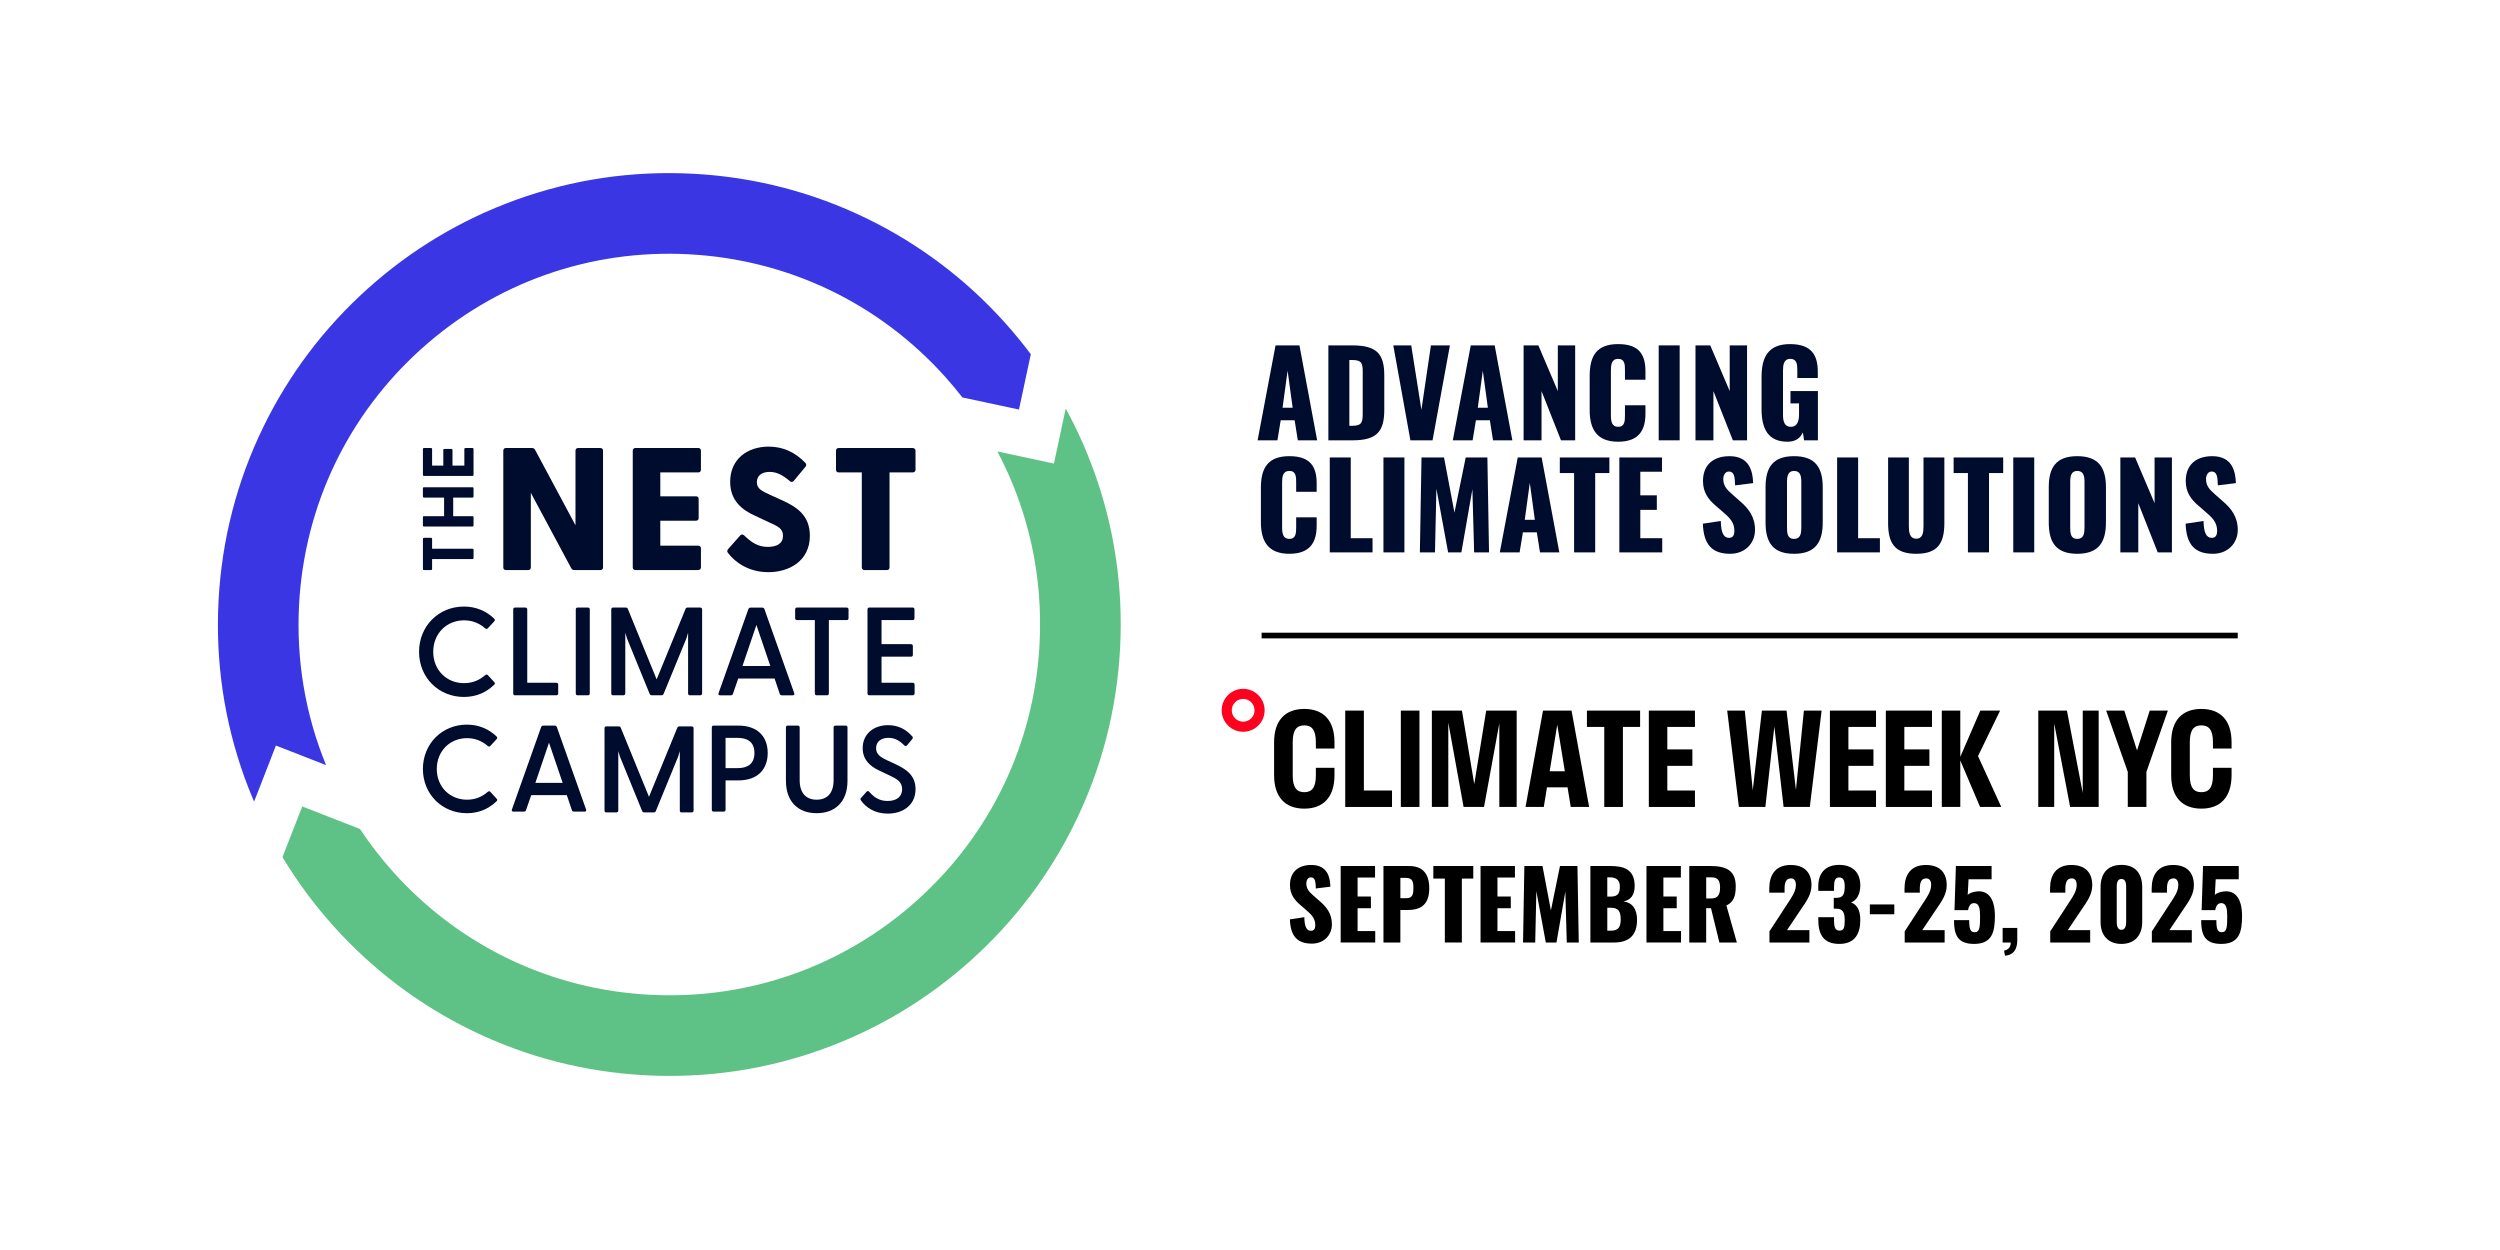 <?xml version="1.0" encoding="UTF-8"?>
<svg id="Layer_1" data-name="Layer 1" xmlns="http://www.w3.org/2000/svg" viewBox="0 0 1800 900">
  <defs>
    <style>
      .cls-1 {
        fill: #000c2d;
      }

      .cls-2 {
        fill: #3a36e3;
      }

      .cls-3 {
        fill: #5ec286;
      }

      .cls-4 {
        fill: #ff001e;
      }
    </style>
  </defs>
  <rect x="908.36" y="455.54" width="702.81" height="4.09"/>
  <path class="cls-4" d="M895.07,526.88c-8.53,0-15.46-6.94-15.46-15.46s6.93-15.46,15.46-15.46,15.46,6.94,15.46,15.46-6.93,15.46-15.46,15.46M895.07,503.21c-4.52,0-8.2,3.68-8.2,8.2s3.68,8.21,8.2,8.21,8.21-3.68,8.21-8.21-3.68-8.2-8.21-8.2"/>
  <g>
    <path d="M960.83,552.8v5.27c0,16.1-8.23,24.15-21.74,24.15s-21.74-8.05-21.74-24.15v-23.59c0-16.1,8.23-24.05,21.74-24.05s21.74,7.96,21.74,24.05v4.44h-13.41v-4.62c0-9.07-3.15-12.03-8.33-12.03s-8.33,2.96-8.33,12.03v24.05c0,9.07,3.15,12.03,8.33,12.03s8.33-2.96,8.33-12.03v-5.55h13.41Z"/>
    <polygon points="1002.25 581.01 968.57 581.01 968.57 511.63 981.99 511.63 981.99 569.17 1002.25 569.17 1002.25 581.01"/>
    <rect x="1008.6" y="511.63" width="13.41" height="69.38"/>
    <polygon points="1079.51 520.79 1068.5 581.01 1053.79 581.01 1042.78 520.33 1042.78 581.01 1030.94 581.01 1030.94 511.63 1052.59 511.63 1061.47 564.55 1070.07 511.63 1092 511.63 1092 581.01 1079.51 581.01 1079.51 520.79"/>
    <path d="M1110.96,511.63h20.54l12.67,69.38h-13.23l-2.31-14.15h-14.8l-2.31,14.15h-13.14l12.58-69.38ZM1126.68,555.3l-5.46-33.49-5.46,33.49h10.91Z"/>
    <polygon points="1142.59 511.63 1180.88 511.63 1180.88 523.38 1168.49 523.38 1168.49 581.01 1155.07 581.01 1155.07 523.38 1142.59 523.38 1142.59 511.63"/>
    <polygon points="1187.15 511.63 1220.36 511.63 1220.36 523.38 1200.47 523.38 1200.47 539.57 1218.51 539.57 1218.51 551.41 1200.47 551.41 1200.47 569.17 1220.36 569.17 1220.36 581.01 1187.15 581.01 1187.15 511.63"/>
    <polygon points="1303.06 581.01 1284.19 581.01 1277.53 523.1 1271.06 581.01 1252 581.01 1243.58 511.63 1256.25 511.63 1261.99 568.99 1268.56 511.63 1286.32 511.63 1293.07 568.71 1298.81 511.63 1311.57 511.63 1303.06 581.01"/>
    <polygon points="1317.53 511.63 1350.73 511.63 1350.73 523.38 1330.85 523.38 1330.85 539.57 1348.88 539.57 1348.88 551.41 1330.85 551.41 1330.85 569.17 1350.73 569.17 1350.73 581.01 1317.53 581.01 1317.53 511.63"/>
    <polygon points="1357.8 511.63 1391.02 511.63 1391.02 523.38 1371.12 523.38 1371.12 539.57 1389.16 539.57 1389.16 551.41 1371.12 551.41 1371.12 569.17 1391.02 569.17 1391.02 581.01 1357.8 581.01 1357.8 511.63"/>
    <polygon points="1411.41 547.52 1411.41 581.01 1398.09 581.01 1398.09 511.63 1411.41 511.63 1411.41 544.93 1425.84 511.63 1440.08 511.63 1424.17 544.38 1440.91 581.01 1425.65 581.01 1411.41 547.52"/>
    <polygon points="1511.04 581.01 1490.5 581.01 1479.03 520.88 1479.03 581.01 1467.56 581.01 1467.56 511.63 1488.19 511.63 1499.57 570.93 1499.57 511.63 1511.04 511.63 1511.04 581.01"/>
    <polygon points="1545.41 581.01 1532 581.01 1532 555.76 1516.45 511.63 1529.5 511.63 1538.66 540.31 1547.81 511.63 1560.86 511.63 1545.41 555.76 1545.41 581.01"/>
    <path d="M1606.73,552.8v5.27c0,16.1-8.23,24.15-21.74,24.15s-21.74-8.05-21.74-24.15v-23.59c0-16.1,8.23-24.05,21.74-24.05s21.74,7.96,21.74,24.05v4.44h-13.41v-4.62c0-9.07-3.15-12.03-8.33-12.03s-8.33,2.96-8.33,12.03v24.05c0,9.07,3.15,12.03,8.33,12.03s8.33-2.96,8.33-12.03v-5.55h13.41Z"/>
  </g>
  <g>
    <path class="cls-1" d="M918.39,248.68h17.21l12.74,68.35h-13.92l-2.28-14.43h-10.04l-2.36,14.43h-14.26l12.91-68.35ZM930.71,293.57l-3.63-26.67-3.63,26.67h7.26Z"/>
    <path class="cls-1" d="M956.43,248.68h17.3c17.8,0,22.95,6.42,22.95,21.6v24.81c0,15.36-5.15,21.94-22.78,21.94h-17.47v-68.35ZM973.9,306.56c6.83,0,7.25-2.95,7.25-9.11v-29.79c0-5.99-.68-8.44-7.34-8.44h-2.28v47.34h2.37Z"/>
    <path class="cls-1" d="M1003.17,248.68h12.91l7.34,46.41,6.84-46.41h13.67l-12.49,68.35h-15.95l-12.32-68.35Z"/>
    <path class="cls-1" d="M1058.94,248.68h17.22l12.74,68.35h-13.92l-2.28-14.43h-10.04l-2.37,14.43h-14.26l12.91-68.35ZM1071.26,293.57l-3.63-26.67-3.63,26.67h7.26Z"/>
    <path class="cls-1" d="M1096.99,248.68h10.63l14.01,32.91v-32.91h12.49v68.35h-10.21l-14.01-35.44v35.44h-12.91v-68.35Z"/>
    <path class="cls-1" d="M1144.57,295.26v-24.64c0-14.18,4.89-22.87,20.5-22.87s19.66,8.1,19.66,19.74v5.91h-14.76v-6.83c0-3.97-.09-8.19-4.89-8.19s-5.23,4.3-5.23,8.44v32.15c0,4.64.76,8.35,5.23,8.35,4.73,0,4.89-4.22,4.89-8.35v-7.17h14.76v5.91c0,11.64-4.39,20.33-19.66,20.33s-20.5-8.94-20.5-22.78Z"/>
    <path class="cls-1" d="M1194.26,248.68h15.1v68.35h-15.1v-68.35Z"/>
    <path class="cls-1" d="M1220.75,248.68h10.63l14.01,32.91v-32.91h12.49v68.35h-10.21l-14.01-35.44v35.44h-12.91v-68.35Z"/>
    <path class="cls-1" d="M1268.32,294.41v-22.95c0-14.51,4.9-23.71,20.5-23.71s20,8.1,20,20v4.39h-14.76v-5.57c0-4.3-.34-8.19-5.07-8.19s-5.23,4.47-5.23,8.61v31.64c0,4.64,1.01,8.69,5.65,8.69s5.9-4.22,5.9-8.86v-8.02h-6.16v-8.86h19.74v35.44h-9.96l-.84-5.65c-1.86,3.88-5.07,6.67-11.05,6.67-14.18,0-18.73-9.53-18.73-23.63Z"/>
    <path class="cls-1" d="M907.84,375.95v-24.64c0-14.18,4.89-22.87,20.5-22.87s19.66,8.1,19.66,19.74v5.91h-14.76v-6.83c0-3.97-.09-8.19-4.89-8.19s-5.23,4.3-5.23,8.44v32.15c0,4.64.76,8.35,5.23,8.35,4.73,0,4.89-4.22,4.89-8.35v-7.17h14.76v5.91c0,11.64-4.39,20.33-19.66,20.33s-20.5-8.94-20.5-22.78Z"/>
    <path class="cls-1" d="M957.44,329.37h15.1v58.14h15.69v10.21h-30.8v-68.35Z"/>
    <path class="cls-1" d="M996.08,329.37h15.1v68.35h-15.1v-68.35Z"/>
    <path class="cls-1" d="M1023.5,329.37h16.2l7.51,39.74,8.1-39.74h15.61l1.18,68.35h-10.72l-1.26-45.48-7.93,45.48h-9.54l-8.44-45.82-1.02,45.82h-10.88l1.18-68.35Z"/>
    <path class="cls-1" d="M1092.77,329.37h17.21l12.74,68.35h-13.92l-2.28-14.43h-10.04l-2.36,14.43h-14.26l12.91-68.35ZM1105.09,374.27l-3.63-26.67-3.63,26.67h7.26Z"/>
    <path class="cls-1" d="M1133.35,340.6h-10.29v-11.22h35.69v11.22h-10.21v57.12h-15.19v-57.12Z"/>
    <path class="cls-1" d="M1165.91,329.37h30.72v10.3h-15.61v16.96h11.9v10.46h-11.9v20.42h15.78v10.21h-30.88v-68.35Z"/>
    <path class="cls-1" d="M1226.06,377.05l12.91-1.94c.17,8.86,2.19,12.15,5.99,12.15,3.12,0,3.8-2.62,3.8-4.98,0-5.65-2.87-9.03-7.51-12.99l-5.9-5.15c-5.23-4.39-9.2-9.54-9.2-17.8,0-11.56,7.34-17.89,19.15-17.89,14.6,0,16.71,11.39,16.96,19.41l-12.99,1.6c-.17-6.08-.59-9.96-4.47-9.96-2.79,0-4.05,2.95-4.05,5.32,0,5.06,2.61,7.76,6.58,11.22l5.65,4.98c5.91,5.06,10.63,11.05,10.63,20.5s-7,17.21-17.89,17.21c-12.91,0-19.15-6.5-19.66-21.68Z"/>
    <path class="cls-1" d="M1271.2,376.2v-25.4c0-14.09,5.15-22.36,20.5-22.36s20.67,8.27,20.67,22.36v25.4c0,14.09-5.23,22.53-20.67,22.53s-20.5-8.44-20.5-22.53ZM1296.94,380v-32.91c0-4.05-.51-8.02-5.23-8.02-4.47,0-5.06,3.97-5.06,8.02v32.91c0,3.88.33,8.02,5.06,8.02s5.23-4.13,5.23-8.02Z"/>
    <path class="cls-1" d="M1322.74,329.37h15.1v58.14h15.69v10.21h-30.8v-68.35Z"/>
    <path class="cls-1" d="M1359.44,376.54v-47.17h14.94v49.45c0,4.3.5,9.03,5.31,9.03s5.23-4.73,5.23-9.03v-49.45h15.02v47.17c0,14.35-4.56,22.19-20.25,22.19s-20.25-7.85-20.25-22.19Z"/>
    <path class="cls-1" d="M1416.9,340.6h-10.29v-11.22h35.69v11.22h-10.21v57.12h-15.19v-57.12Z"/>
    <path class="cls-1" d="M1449.55,329.37h15.1v68.35h-15.1v-68.35Z"/>
    <path class="cls-1" d="M1475.11,376.2v-25.4c0-14.09,5.15-22.36,20.5-22.36s20.67,8.27,20.67,22.36v25.4c0,14.09-5.23,22.53-20.67,22.53s-20.5-8.44-20.5-22.53ZM1500.84,380v-32.91c0-4.05-.51-8.02-5.23-8.02-4.47,0-5.06,3.97-5.06,8.02v32.91c0,3.88.33,8.02,5.06,8.02s5.23-4.13,5.23-8.02Z"/>
    <path class="cls-1" d="M1526.65,329.37h10.63l14.01,32.91v-32.91h12.49v68.35h-10.21l-14.01-35.44v35.44h-12.91v-68.35Z"/>
    <path class="cls-1" d="M1573.64,377.05l12.91-1.94c.17,8.86,2.19,12.15,5.99,12.15,3.12,0,3.8-2.62,3.8-4.98,0-5.65-2.87-9.03-7.51-12.99l-5.9-5.15c-5.23-4.39-9.2-9.54-9.2-17.8,0-11.56,7.34-17.89,19.15-17.89,14.6,0,16.71,11.39,16.96,19.41l-12.99,1.6c-.17-6.08-.59-9.96-4.47-9.96-2.79,0-4.05,2.95-4.05,5.32,0,5.06,2.61,7.76,6.58,11.22l5.65,4.98c5.91,5.06,10.63,11.05,10.63,20.5s-7,17.21-17.89,17.21c-12.91,0-19.15-6.5-19.66-21.68Z"/>
  </g>
  <path class="cls-3" d="M787.63,339.2c-5.64-15.6-12.44-30.64-20.31-45.07l-8.48,39.63-40.73-8.72c22.36,42.21,32.97,89.83,30.37,138.77-3.78,71.2-35.07,136.67-88.09,184.35-53.02,47.67-121.44,71.85-192.64,68.06-71.2-3.78-136.67-35.07-184.35-88.09-8.9-9.9-16.97-20.35-24.2-31.24l-41.57-16.25-14.26,36.49c10.62,17.64,22.93,34.29,36.88,49.81,28.21,31.38,61.67,56.62,99.45,75.02,39.13,19.06,81.18,29.9,124.97,32.23,43.8,2.33,86.76-4,127.69-18.81,39.51-14.29,75.46-35.84,106.84-64.06,31.38-28.21,56.62-61.67,75.02-99.45,19.06-39.13,29.9-81.18,32.23-124.98,2.32-43.8-4-86.76-18.81-127.69"/>
  <path class="cls-2" d="M723.57,232.36c-28.21-31.38-61.67-56.62-99.45-75.02-39.13-19.06-81.18-29.9-124.97-32.23-43.8-2.33-86.76,4-127.69,18.81-39.52,14.29-75.46,35.85-106.84,64.06-31.38,28.21-56.62,61.67-75.02,99.45-19.06,39.13-29.9,81.18-32.23,124.98-2.32,43.8,4,86.76,18.81,127.69,2.09,5.77,4.36,11.46,6.76,17.07l5.56-14.22,10.15-26.15.59.22,4.48,1.75,5.51,2.14h0s25.55,10,25.55,10c-14.82-36.08-21.58-75.3-19.45-115.41,3.78-71.2,35.06-136.67,88.09-184.35,53.02-47.67,121.44-71.85,192.64-68.06,71.2,3.78,136.67,35.06,184.35,88.09,4.38,4.86,8.55,9.86,12.52,14.98l40.73,8.72,8.53-39.82c-5.84-7.79-12.04-15.37-18.62-22.68Z"/>
  <g>
    <g>
      <g>
        <path class="cls-1" d="M434.18,324.45v84.13c0,1.13-.75,1.88-1.88,1.88h-18.71c-1,0-1.76-.38-2.26-1.26l-29.13-54.37v53.74c0,1.13-.75,1.88-1.88,1.88h-16.07c-1.13,0-1.88-.75-1.88-1.88v-84.13c0-1.13.75-1.88,1.88-1.88h18.71c1,0,1.76.38,2.26,1.26l29.13,54.37v-53.74c0-1.13.75-1.88,1.88-1.88h16.07c1.13,0,1.88.75,1.88,1.88Z"/>
        <path class="cls-1" d="M455.58,408.58v-84.13c0-1.13.75-1.88,1.88-1.88h45.33c1.13,0,1.88.75,1.88,1.88v13.81c0,1.13-.75,1.88-1.88,1.88h-27.37v17.2h25.74c1.13,0,1.88.75,1.88,1.88v13.81c0,1.13-.75,1.88-1.88,1.88h-25.74v17.96h27.25c1.13,0,2.01.75,2.01,1.88v13.81c0,1.13-.88,1.88-2.01,1.88h-45.2c-1.13,0-1.88-.75-1.88-1.88Z"/>
        <path class="cls-1" d="M524.09,398.03c-.63-.75-.63-1.76.13-2.64l8.66-9.79c.63-.75,1.63-1.13,2.76-.25,5.78,5.65,10.55,8.41,17.2,8.41s10.92-2.51,10.92-8.04c0-5.15-3.77-6.78-9.29-9.29l-10.67-5.02c-9.29-4.14-18.08-10.8-18.08-24.48,0-16.45,12.43-25.36,27.75-25.36,10.42,0,19.08,4.14,26.37,11.68.75.75.88,1.88.13,2.76l-8.29,10.04c-.63.88-1.76,1.26-2.64.63-5.65-4.77-9.79-6.91-14.94-6.91-5.78,0-9.17,2.89-9.17,7.41,0,4.77,3.52,6.28,9.92,9.29l8.91,4.02c9.29,4.39,19.34,10.17,19.34,25.24,0,18.33-15.07,26.24-29.88,26.24-13.94,0-23.86-6.91-29.13-13.94Z"/>
        <path class="cls-1" d="M620.5,408.58v-68.43h-16.7c-1.13,0-1.88-.75-1.88-1.88v-13.81c0-1.13.75-1.88,1.88-1.88h53.36c1.13,0,2.01.75,2.01,1.88v13.81c0,1.13-.88,1.88-2.01,1.88h-16.7v68.43c0,1.13-.75,1.88-1.88,1.88h-16.07c-1.13,0-2.01-.75-2.01-1.88Z"/>
        <g>
          <path class="cls-1" d="M340.18,402.54h-29.07v7.14c0,.47-.31.78-.78.78h-5.05c-.47,0-.78-.31-.78-.78v-21.67c0-.47.31-.78.78-.78h5.05c.47,0,.78.31.78.78v7.08h29.07c.47,0,.78.31.78.78v5.89c0,.47-.31.78-.78.78Z"/>
          <path class="cls-1" d="M305.27,350.81h34.9c.47,0,.78.31.78.78v5.89c0,.47-.31.78-.78.78h-13.86v13.39h13.86c.47,0,.78.31.78.78v5.89c0,.47-.31.78-.78.78h-34.9c-.47,0-.78-.31-.78-.78v-5.89c0-.47.31-.78.78-.78h14.48v-13.39h-14.48c-.47,0-.78-.31-.78-.78v-5.89c0-.47.31-.78.78-.78Z"/>
          <path class="cls-1" d="M340.18,342.67h-34.9c-.47,0-.78-.31-.78-.78v-18.54c0-.47.31-.78.78-.78h5.05c.47,0,.78.31.78.78v11.88h8.07v-11.2c0-.47.31-.78.78-.78h5.05c.47,0,.78.31.78.78v11.2h8.54v-11.88c0-.47.31-.78.78-.78h5.05c.47,0,.78.31.78.78v18.54c0,.47-.31.78-.78.78Z"/>
        </g>
      </g>
      <path class="cls-1" d="M304.49,553.66c0-18.05,13.71-31.93,31.67-31.93,8.76,0,15.83,3.27,21.32,8.49.62.62.71,1.24.09,1.95l-4.51,4.87c-.53.62-1.15.62-1.86.09-4.07-3.54-8.93-5.66-14.95-5.66-12.38,0-21.76,9.38-21.76,22.2s9.38,22.11,21.76,22.11c6.02,0,10.88-2.12,14.95-5.66.71-.62,1.33-.53,1.86,0l4.51,4.95c.71.62.53,1.24-.09,1.86-5.48,5.31-12.56,8.58-21.32,8.58-17.96,0-31.67-13.8-31.67-31.85Z"/>
      <path class="cls-1" d="M420.94,584.36h-7.7c-.71,0-1.24-.27-1.5-1.06l-3.63-10.79h-25.65l-3.72,10.79c-.27.8-.71,1.06-1.5,1.06h-7.61c-.97,0-1.42-.62-1.06-1.5l21.05-59.36c.27-.71.88-1.06,1.59-1.06h8.05c.71,0,1.41.35,1.68,1.06l21.05,59.36c.35.88-.09,1.5-1.06,1.5ZM405.11,563.66l-9.82-28.93-9.82,28.93h19.64Z"/>
      <path class="cls-1" d="M499.38,524.34v59.27c0,.8-.53,1.33-1.33,1.33h-7.34c-.8,0-1.24-.53-1.24-1.33v-42.81l-1.24,4.07-16.01,39.01c-.27.71-.8,1.06-1.5,1.06h-6.81c-.71,0-1.33-.35-1.59-1.06l-15.92-39.01-1.24-4.07v42.81c0,.8-.53,1.33-1.33,1.33h-7.34c-.8,0-1.24-.53-1.24-1.33v-59.27c0-.8.44-1.33,1.24-1.33h8.93c.71,0,1.24.27,1.5.89l20.35,49.8,20.43-49.8c.27-.62.71-.89,1.42-.89h8.93c.8,0,1.33.53,1.33,1.33Z"/>
      <path class="cls-1" d="M512.5,583.03v-59.27c0-.8.44-1.33,1.24-1.33h17.87c14.06,0,21.14,8.14,21.14,19.73s-7.08,19.73-21.14,19.73h-9.2v21.14c0,.8-.53,1.33-1.33,1.33h-7.34c-.8,0-1.24-.53-1.24-1.33ZM531.16,553.04c6.55,0,12.03-2.57,12.03-10.88s-5.48-10.88-12.03-10.88h-8.76v21.76h8.76Z"/>
      <path class="cls-1" d="M565.86,562.24v-38.48c0-.8.44-1.33,1.24-1.33h7.34c.8,0,1.33.53,1.33,1.33v38.04c0,9.38,4.78,13.98,12.21,13.98s12.21-4.6,12.21-13.98v-38.04c0-.8.53-1.33,1.33-1.33h7.34c.8,0,1.33.53,1.33,1.33v38.48c0,15.21-9.11,23.26-22.2,23.26s-22.11-8.05-22.11-23.26Z"/>
      <path class="cls-1" d="M619.9,576.35c-.44-.62-.53-1.24.09-1.86l3.89-4.42c.62-.71,1.33-.62,1.95,0,3.63,4.16,7.43,6.63,13.27,6.63,6.46,0,10.44-3.1,10.44-8.49s-3.89-7.43-9.11-9.91l-7.52-3.54c-6.55-3.1-11.77-7.78-11.77-16.1,0-10.44,8.14-16.54,18.22-16.54,7.25,0,12.92,2.92,17.43,8.05.71.71.53,1.33-.09,2.12l-3.54,4.25c-.62.8-1.33.8-2.03.18-3.63-3.63-6.99-5.48-11.41-5.48-5.22,0-8.93,2.65-8.93,7.43,0,4.07,2.48,6.1,7.61,8.58l6.81,3.18c6.99,3.36,13.98,7.61,13.98,17.78,0,11.59-9.2,17.6-19.99,17.6-9.29,0-15.75-4.42-19.28-9.46Z"/>
    </g>
    <g>
      <path class="cls-1" d="M301.72,469.3c0-18.41,13.99-32.58,32.31-32.58,8.94,0,16.16,3.34,21.75,8.66.63.63.72,1.26.09,1.99l-4.6,4.96c-.54.63-1.17.63-1.9.09-4.15-3.61-9.12-5.78-15.25-5.78-12.64,0-22.2,9.57-22.2,22.66s9.57,22.57,22.2,22.57c6.14,0,11.1-2.17,15.25-5.78.72-.63,1.35-.54,1.9,0l4.6,5.05c.72.63.54,1.26-.09,1.9-5.6,5.42-12.82,8.76-21.75,8.76-18.32,0-32.31-14.08-32.31-32.49Z"/>
      <path class="cls-1" d="M401.91,492.94v6.32c0,.81-.54,1.35-1.35,1.35h-29.78c-.81,0-1.26-.54-1.26-1.35v-60.47c0-.81.45-1.35,1.26-1.35h7.49c.81,0,1.35.54,1.35,1.35v52.8h20.94c.81,0,1.35.54,1.35,1.35Z"/>
      <path class="cls-1" d="M414.55,499.26v-60.47c0-.81.45-1.35,1.26-1.35h7.49c.81,0,1.35.54,1.35,1.35v60.47c0,.81-.54,1.35-1.35,1.35h-7.49c-.81,0-1.26-.54-1.26-1.35Z"/>
      <path class="cls-1" d="M505.53,438.79v60.47c0,.81-.54,1.35-1.35,1.35h-7.49c-.81,0-1.26-.54-1.26-1.35v-43.68l-1.26,4.15-16.34,39.8c-.27.72-.81,1.08-1.54,1.08h-6.95c-.72,0-1.35-.36-1.62-1.08l-16.25-39.8-1.26-4.15v43.68c0,.81-.54,1.35-1.35,1.35h-7.49c-.81,0-1.26-.54-1.26-1.35v-60.47c0-.81.45-1.35,1.26-1.35h9.12c.72,0,1.26.27,1.53.9l20.76,50.82,20.85-50.82c.27-.63.72-.9,1.44-.9h9.12c.81,0,1.35.54,1.35,1.35Z"/>
      <path class="cls-1" d="M570.79,500.62h-7.85c-.72,0-1.26-.27-1.54-1.08l-3.7-11.01h-26.18l-3.79,11.01c-.27.81-.72,1.08-1.53,1.08h-7.76c-.99,0-1.44-.63-1.08-1.53l21.48-60.56c.27-.72.9-1.08,1.62-1.08h8.21c.72,0,1.44.36,1.71,1.08l21.48,60.56c.36.9-.09,1.53-1.08,1.53ZM554.63,479.5l-10.02-29.51-10.02,29.51h20.04Z"/>
      <path class="cls-1" d="M586.68,499.26v-52.8h-12.91c-.81,0-1.26-.54-1.26-1.35v-6.32c0-.81.45-1.35,1.26-1.35h35.83c.81,0,1.35.54,1.35,1.35v6.32c0,.81-.54,1.35-1.35,1.35h-12.82v52.8c0,.81-.54,1.35-1.35,1.35h-7.49c-.81,0-1.26-.54-1.26-1.35Z"/>
      <path class="cls-1" d="M624.59,499.26v-60.47c0-.81.45-1.35,1.26-1.35h31.32c.81,0,1.26.54,1.26,1.35v6.32c0,.81-.45,1.35-1.26,1.35h-22.47v17.33h21.21c.81,0,1.35.54,1.35,1.35v6.41c0,.81-.54,1.26-1.35,1.26h-21.21v18.77h22.47c.81,0,1.35.54,1.35,1.35v6.32c0,.81-.54,1.35-1.35,1.35h-31.32c-.81,0-1.26-.54-1.26-1.35Z"/>
    </g>
  </g>
  <g>
    <path d="M928.71,661.94l10.4-1.56c.14,7.14,1.77,9.79,4.83,9.79,2.52,0,3.06-2.11,3.06-4.01,0-4.56-2.31-7.27-6.05-10.47l-4.76-4.15c-4.22-3.54-7.41-7.68-7.41-14.35,0-9.31,5.92-14.41,15.43-14.41,11.76,0,13.46,9.18,13.67,15.64l-10.47,1.29c-.14-4.9-.48-8.02-3.6-8.02-2.24,0-3.26,2.38-3.26,4.28,0,4.08,2.11,6.26,5.3,9.04l4.56,4.01c4.76,4.08,8.57,8.91,8.57,16.52s-5.64,13.87-14.41,13.87c-10.4,0-15.43-5.24-15.84-17.47Z"/>
    <path d="M965.29,623.53h24.75v8.29h-12.58v13.67h9.59v8.43h-9.59v16.45h12.71v8.23h-24.89v-55.07Z"/>
    <path d="M996.1,623.53h18.49c9.86,0,14.48,5.78,14.48,15.98,0,12.71-7,15.71-15.91,15.71h-4.9v23.39h-12.17v-55.07ZM1012.35,646.71c4.49,0,5.3-2.38,5.3-7.41,0-4.15-.48-7.21-5.37-7.21h-4.01v14.62h4.08Z"/>
    <path d="M1040.29,632.57h-8.29v-9.04h28.76v9.04h-8.23v46.03h-12.24v-46.03Z"/>
    <path d="M1066,623.53h24.75v8.29h-12.58v13.67h9.59v8.43h-9.59v16.45h12.71v8.23h-24.89v-55.07Z"/>
    <path d="M1097.55,623.53h13.05l6.05,32.02,6.53-32.02h12.58l.95,55.07h-8.64l-1.02-36.65-6.39,36.65h-7.68l-6.8-36.92-.82,36.92h-8.77l.95-55.07Z"/>
    <path d="M1145.08,623.53h14.35c9.45,0,17.54,2.18,17.54,14.41,0,6.66-3.06,10.13-8.09,11.08,6.39.82,9.79,5.44,9.79,13.26,0,11.42-6.05,16.32-16.66,16.32h-16.93v-55.07ZM1159.63,645.56c5.51,0,6.66-2.65,6.66-7.27,0-4.35-2.38-6.6-6.94-6.6h-2.11v13.87h2.38ZM1159.84,670.1c5.37,0,7.07-2.72,7.07-8.02,0-6.19-1.84-8.5-7.14-8.5h-2.52v16.52h2.58Z"/>
    <path d="M1185.47,623.53h24.75v8.29h-12.58v13.67h9.59v8.43h-9.59v16.45h12.71v8.23h-24.89v-55.07Z"/>
    <path d="M1216.28,623.53h15.16c11.08,0,18.29,2.99,18.29,14.55,0,6.8-1.29,11.29-6.73,13.87l7.55,26.65h-12.58l-6.05-24.68h-3.47v24.68h-12.17v-55.07ZM1231.85,646.92c5.1,0,6.6-2.86,6.6-7.75s-1.43-7.48-6.05-7.48h-3.94v15.23h3.4Z"/>
    <path d="M1274.01,670.58l13.19-20.26c2.92-4.49,5.85-8.43,5.85-13.19,0-3.13-1.36-4.69-3.54-4.69-3.74,0-4.62,3.33-4.62,7.55v2.72h-11.01v-2.92c0-9.72,4.35-17,15.43-17,9.86,0,14.96,5.44,14.96,14.55,0,6.66-3.6,11.56-7.55,17.34l-10.06,15.03h16.11v8.91h-28.76v-8.02Z"/>
    <path d="M1309.16,662.35v-1.97h11.35v1.97c0,5.51.88,7.68,4.01,7.68s3.67-2.38,3.67-7.34c0-5.44-1.09-8.3-5.78-8.43h-2.11v-7.82h1.84c4.83,0,6.05-2.52,6.05-8.09,0-4.28-.95-6.6-4.01-6.6s-3.67,2.79-3.67,6.8v2.86h-11.35v-3.33c0-9.93,5.64-15.37,15.03-15.37s15.23,5.1,15.23,14.89c0,6.46-2.99,11.08-6.73,12.1,3.81,1.43,6.73,4.83,6.73,12.71,0,10.06-4.08,17.2-15.09,17.2-11.56,0-15.16-7-15.16-17.27Z"/>
    <path d="M1346.29,651.2h17.61v7.07h-17.61v-7.07Z"/>
    <path d="M1371.38,670.58l13.19-20.26c2.92-4.49,5.85-8.43,5.85-13.19,0-3.13-1.36-4.69-3.54-4.69-3.74,0-4.62,3.33-4.62,7.55v2.72h-11.01v-2.92c0-9.72,4.35-17,15.43-17,9.86,0,14.96,5.44,14.96,14.55,0,6.66-3.6,11.56-7.55,17.34l-10.06,15.03h16.11v8.91h-28.76v-8.02Z"/>
    <path d="M1406.88,662.49h10.95c0,6.32.75,8.91,4.22,8.7,3.47-.14,3.6-4.28,3.6-11.49,0-5.37-.61-9.45-4.28-9.45-2.31,0-3.74,1.56-4.35,5.03h-9.79l1.02-31.75h25.7v9.52h-16.59l-.61,11.35c.88-1.22,3.74-2.31,6.66-2.58,8.43-.88,12.92,5.78,12.92,17.61s-2.11,20.19-15.03,20.19c-12.1,0-14.41-6.87-14.41-17.13Z"/>
    <path d="M1442.92,684.52c2.38-.61,4.83-1.97,4.83-5.92h-5.85v-10.47h10.54v9.04c-.07,6.73-2.99,10.47-8.84,10.95l-.68-3.6Z"/>
    <path d="M1476.17,670.58l13.19-20.26c2.92-4.49,5.85-8.43,5.85-13.19,0-3.13-1.36-4.69-3.54-4.69-3.74,0-4.62,3.33-4.62,7.55v2.72h-11.01v-2.92c0-9.72,4.35-17,15.43-17,9.86,0,14.96,5.44,14.96,14.55,0,6.66-3.6,11.56-7.55,17.34l-10.06,15.03h16.11v8.91h-28.76v-8.02Z"/>
    <path d="M1512.41,663.85v-24.95c0-9.66,4.69-16.18,15.03-16.18s14.96,6.53,14.96,16.18v24.95c0,9.25-5.17,15.77-14.96,15.77s-15.03-6.39-15.03-15.77ZM1530.84,663.57v-24.41c0-2.24,0-6.32-3.4-6.32s-3.4,4.08-3.4,6.32v24.41c0,2.11.27,5.92,3.4,5.92s3.4-3.81,3.4-5.92Z"/>
    <path d="M1549.34,670.58l13.19-20.26c2.92-4.49,5.85-8.43,5.85-13.19,0-3.13-1.36-4.69-3.54-4.69-3.74,0-4.62,3.33-4.62,7.55v2.72h-11.01v-2.92c0-9.72,4.35-17,15.43-17,9.86,0,14.96,5.44,14.96,14.55,0,6.66-3.6,11.56-7.55,17.34l-10.06,15.03h16.11v8.91h-28.76v-8.02Z"/>
    <path d="M1584.83,662.49h10.95c0,6.32.75,8.91,4.22,8.7,3.47-.14,3.6-4.28,3.6-11.49,0-5.37-.61-9.45-4.28-9.45-2.31,0-3.74,1.56-4.35,5.03h-9.79l1.02-31.75h25.7v9.52h-16.59l-.61,11.35c.88-1.22,3.74-2.31,6.66-2.58,8.43-.88,12.92,5.78,12.92,17.61s-2.11,20.19-15.03,20.19c-12.1,0-14.41-6.87-14.41-17.13Z"/>
  </g>
</svg>